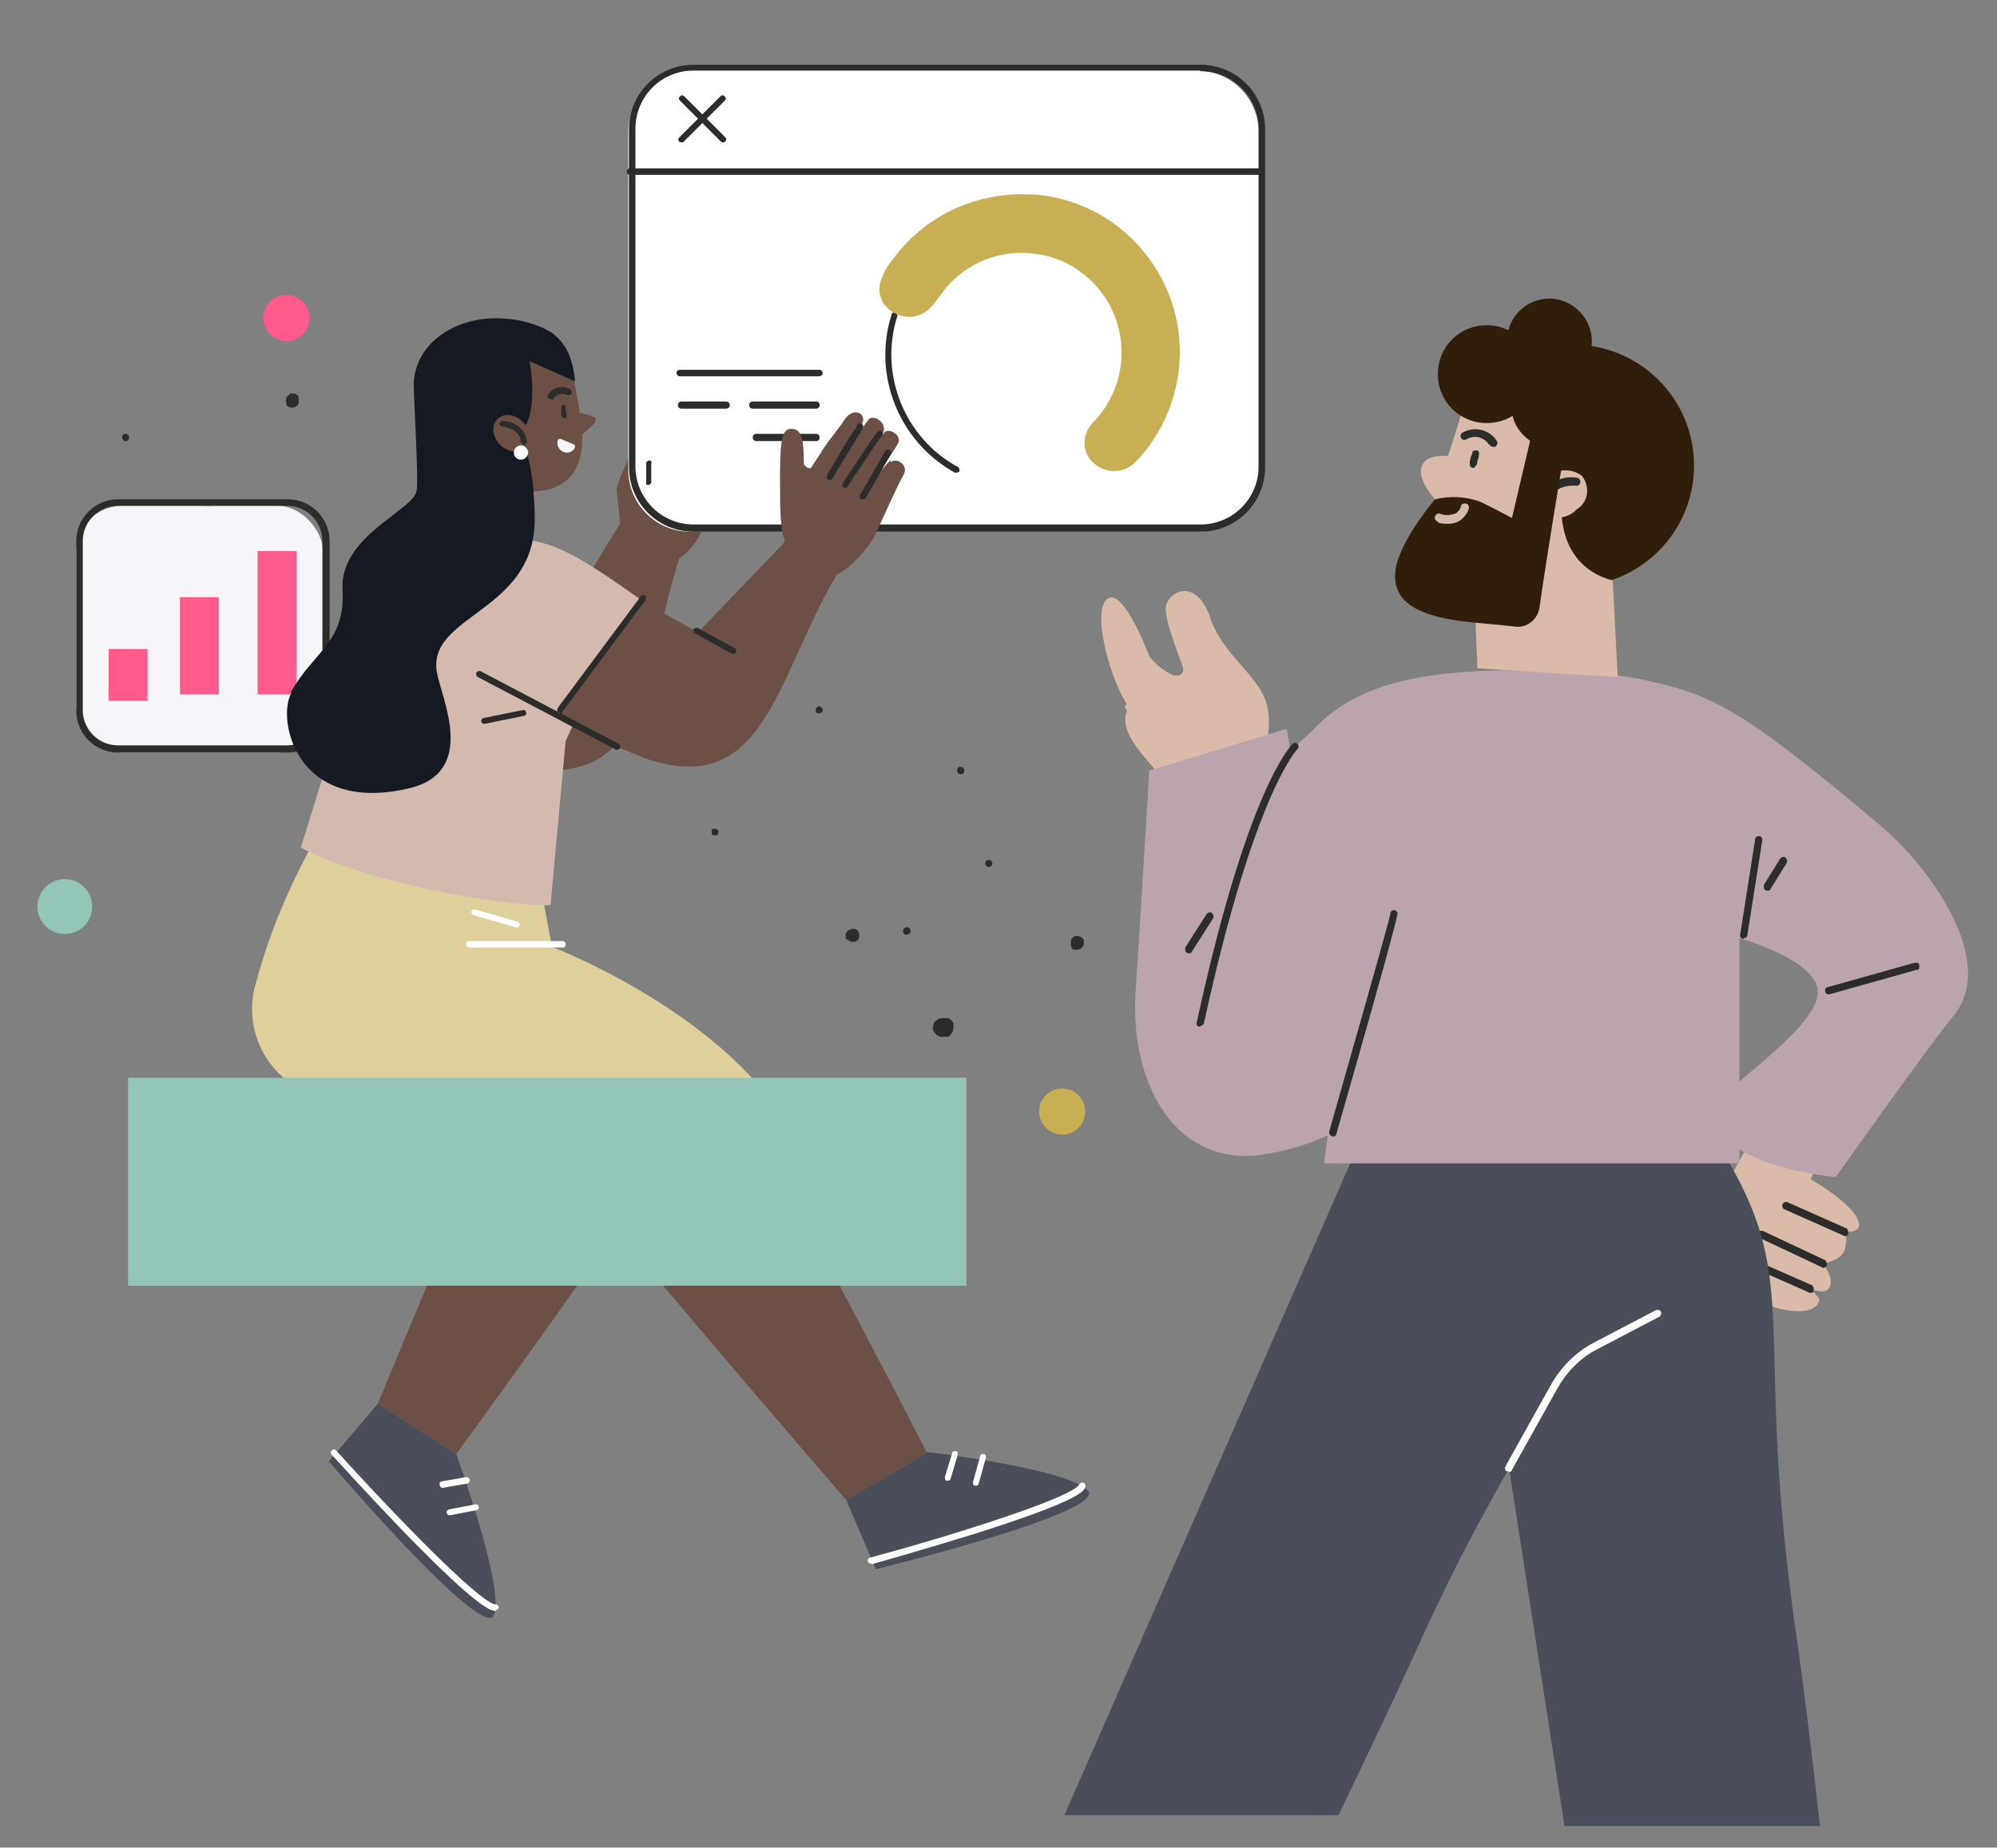 <?xml version="1.0" encoding="UTF-8"?>
<svg id="Layer_2" data-name="Layer 2" xmlns="http://www.w3.org/2000/svg" xmlns:xlink="http://www.w3.org/1999/xlink" viewBox="0 0 277.5 256.8">
  <rect x="0" y="0" width="277.5" height="256.8" fill="#808080" stroke="none"/>
  <defs>
    <style>
      .cls-1 {
        fill: #93c5b9;
      }

      .cls-2 {
        fill: #fff;
      }

      .cls-3, .cls-4 {
        fill: #dabba9;
      }

      .cls-3, .cls-5 {
        fill-rule: evenodd;
      }

      .cls-6 {
        fill: #ff5a8b;
      }

      .cls-7 {
        fill: none;
      }

      .cls-8 {
        fill: #151922;
      }

      .cls-9 {
        fill: #6c5045;
      }

      .cls-10 {
        fill: #bca4ae;
      }

      .cls-11 {
        clip-path: url(#clippath-1);
      }

      .cls-12 {
        fill: #f5f5fa;
      }

      .cls-13 {
        fill: #4a4e5b;
      }

      .cls-14 {
        fill: #c9af53;
      }

      .cls-15 {
        fill: #d4baae;
      }

      .cls-16 {
        fill: #826d64;
      }

      .cls-5 {
        fill: #dfd09b;
      }

      .cls-17 {
        fill: #301e0a;
      }

      .cls-18 {
        clip-path: url(#clippath);
      }

      .cls-19 {
        fill: #2c2c2b;
      }

      .cls-20 {
        fill: #e87485;
      }
    </style>
    <clipPath id="clippath">
      <path class="cls-7" d="M80.8,78.7s5.9,3.4,16.2,9.2l13.8-14.4,6.4,5c-9.6,15.4-10.5,34-28.8,26.4-10.5-4.4-16.7-7.7-16.7-7.7l9-18.5Z"/>
    </clipPath>
    <clipPath id="clippath-1">
      <rect class="cls-7" x="17.8" y="149.8" width="116.5" height="28.9"/>
    </clipPath>
  </defs>
  <g id="Dimensions">
    <g id="Group_601712" data-name="Group 601712">
      <g id="Group_601648" data-name="Group 601648">
        <g id="Path_508575-2" data-name="Path 508575-2">
          <path class="cls-3" d="M246.3,153.1l-6.7,12c-1.8,3-2.7,6.4-2.6,9.9.6,4.4,14.5,9.9,15.8,5.8.3-.9-4-3.2-1.3-1.6,1.2.3,2.1.4,2.4.1,1.4-1.2-.6-3.7-.6-3.7,0,0,2.7-.3,3.1-2.1.4-1.8-.1-2.3-.1-2.3,0,0,3,.4,1.7-2-1.3-2.4-6.4-5.3-6.4-5.3,0,0,3.8-7.4,0-11.8l-5.2,1h0Z"/>
        </g>
        <g id="Path_508576-2" data-name="Path 508576-2">
          <path class="cls-19" d="M251.9,178.8c.2.2.2.6,0,.8-.2.1-.4.2-.6,0l-7.5-3.3c-.3-.1-.4-.4-.3-.7.1-.3.4-.4.7-.3l7.5,3.3c0,0,.1,0,.2.1h0Z"/>
        </g>
        <g id="Path_508577-2" data-name="Path 508577-2">
          <path class="cls-19" d="M253.7,175.3c.2.2.2.6,0,.8-.2.1-.4.2-.6,0l-8.5-4c-.3-.1-.4-.4-.3-.7s.4-.4.7-.3c0,0,0,0,0,0l8.5,4c0,0,.1,0,.2.1h0Z"/>
        </g>
        <g id="Path_508578-2" data-name="Path 508578-2">
          <path class="cls-19" d="M256.7,170.9c.2.2.2.6,0,.8-.2.1-.4.2-.6,0l-8.1-3.6c-.3-.1-.4-.4-.3-.7.1-.3.4-.4.7-.3h0l8.1,3.6c0,0,.1,0,.2.1Z"/>
        </g>
      </g>
      <g id="Group_601672" data-name="Group 601672">
        <g id="Group_601640" data-name="Group 601640">
          <g id="Path_505604" data-name="Path 505604">
            <path class="cls-4" d="M168.2,85.9c-1.8-5.2-5.2-4.1-6.1-2-.6,1.5,1.4,6.3,2.3,8.9.1.5-.1.9-.6,1.1-.2,0-.5,0-.7,0-1.3-.6-2.5-1.5-3.4-2.7,0,0-3.7-9.9-5.9-7.9s.8,12.1,3.1,15c-1.6,2.3.7,5.2,2.1,6.9,3.1,3.7,6,6.8,6,6.8l10.1-5.5s2.2-5.4.7-9.3c-1.6-3.9-5.7-6.1-7.6-11.2h0Z"/>
          </g>
          <g id="Path_505624" data-name="Path 505624">
            <path class="cls-4" d="M161.1,103.1c-.1,0-.3,0-.4-.2l-4.2-4.3c-.2-.2-.2-.5,0-.7s.5-.2.7,0l4.2,4.3c.2.2.2.5,0,.7,0,0-.2.1-.4.1h0Z"/>
          </g>
        </g>
        <g id="Group_601635" data-name="Group 601635">
          <g id="Path_509042" data-name="Path 509042">
            <path class="cls-13" d="M217.4,253.8l-7.7-49.7c-4.8,8.3-9.1,16.8-13,25.5-1.8,4-6,12.9-10.7,22.7h-38.1l44.2-100.8,32.1,4.3,9.3-4.3c19.7,26.5,8.9,27,16.3,77.1.6,4.2,1.8,13.4,3.1,25.2h-35.4Z"/>
          </g>
          <g id="Path_509052" data-name="Path 509052">
            <path class="cls-2" d="M196.6,76.2c.3-1,.6-2.1,1-3.3l2.8,1.4c.4.2.6.6.4,1,0,.1-.1.2-.2.3-.9.8-2.1,1.2-3.2,1-.3,0-.5-.2-.8-.3h0Z"/>
          </g>
          <g id="Path_509040" data-name="Path 509040">
            <path class="cls-10" d="M157.8,137.9c1.3-20.5,1.9-30.8,1.9-30.8l19.1-5.8.5,3s2.7-2.3,3.5-3.2c5.3-5.4,13.3-8.4,32-7.9,4.6,0,9.2.4,13.7,1.3,9.3,2.1,13,3.5,33.1,20.5,6,5.1,16.4,18.5,9.7,26.4-3.4,4.1-16.2,22.2-16.2,22.2,0,0-18.1-1.5-17-10.1,3.8-3.8,14.5-11.1,14.5-15.6s-10.9-7.5-10.9-7.5v31.3h-57.7l.5-3.9c-3.2,1.5-6.6,2.4-10,2.8-11.6,1-17.5-10.5-16.7-22.8h0Z"/>
          </g>
          <g id="Path_509053" data-name="Path 509053">
            <path class="cls-19" d="M166.8,142.7s0,0-.1,0c-.3,0-.5-.3-.4-.6,7.1-32.7,13.1-38.4,13.3-38.7.2-.2.5-.2.7,0,.2.2.2.5,0,.7,0,0-6,6-13,38.1,0,.2-.3.4-.5.4h0Z"/>
          </g>
          <g id="Path_509054" data-name="Path 509054">
            <path class="cls-19" d="M185.2,157.9c0,0-.1,0-.1,0-.3,0-.4-.4-.4-.6h0c3.3-11.6,8.3-29.1,8.5-30.3,0-.3.2-.5.5-.5s.4.2.5.4c0,.2.1.7-8.5,30.7,0,.2-.3.4-.5.4h0Z"/>
          </g>
          <g id="Path_509055" data-name="Path 509055">
            <path class="cls-19" d="M165.2,132.5c-.3,0-.5-.2-.5-.5s0-.2,0-.3l3-4.7c.2-.2.5-.3.7-.1.2.2.3.4.2.7l-3,4.7c0,.2-.3.2-.4.2h0Z"/>
          </g>
          <g id="Path_509044" data-name="Path 509044">
            <path class="cls-19" d="M242.3,130.5c-.3,0-.5-.2-.5-.5h0c0,0,2.1-13.4,2.1-13.4,0-.3.4-.4.6-.4.2,0,.4.3.4.5l-2.1,13.3c0,.3-.3.4-.5.4h0Z"/>
          </g>
          <g id="Path_509056" data-name="Path 509056">
            <path class="cls-2" d="M209.7,204.5c0,0-.2,0-.3,0-.3-.1-.3-.5-.2-.7l6.3-11.3c1.4-2.5,3.5-4.6,6-5.9l8.6-4.5c.3-.1.6,0,.7.2s0,.6-.2.7l-8.6,4.5c-2.4,1.2-4.3,3.2-5.6,5.5l-6.3,11.3c0,.2-.3.3-.5.3h0Z"/>
          </g>
          <g id="Path_509041" data-name="Path 509041">
            <path class="cls-19" d="M254.1,138.2c-.3,0-.5-.2-.5-.5s.2-.5.4-.5l12.1-3.4c.3,0,.6,0,.6.4s0,.6-.4.6h0l-12.1,3.4s0,0-.1,0h0Z"/>
          </g>
          <g id="Path_509046" data-name="Path 509046">
            <path class="cls-19" d="M245.6,123.8c-.3,0-.5-.2-.5-.5s0-.2,0-.3l2.3-3.7c.2-.2.5-.3.7-.1.2.2.3.4.2.7l-2.3,3.7c0,.2-.3.2-.4.2h0Z"/>
          </g>
          <g id="Path_509057" data-name="Path 509057">
            <path class="cls-2" d="M208.5,77.6c0,.9.8,1.7,1.7,1.7s1.7-.8,1.7-1.7-.8-1.7-1.7-1.7h0c-.9,0-1.7.8-1.7,1.7Z"/>
          </g>
          <g id="Ellipse_1224" data-name="Ellipse 1224">
            <circle class="cls-17" cx="218.6" cy="64.7" r="16.8"/>
          </g>
          <g id="Path_217683" data-name="Path 217683">
            <path class="cls-4" d="M224.7,94.1l-19.4-1.2-.4-10.1c-6.6-2.1-6.9-7.1-5.7-12.5l.2-.9s-2.6-2.8-1.8-4.7c.7-1.7,3.6-1.3,3.6-1.3.2-.5,1.4-4.3,1.8-5.7,1.3-4.8,8.3-5.7,8.3-5.7l5.4,3.6c-2.7,9.7.4,13.1.4,13.1,0,0-1.7,9.6,7,12l.7,13.5h0Z"/>
          </g>
          <g id="Path_217700" data-name="Path 217700">
            <path class="cls-19" d="M206.9,61.8c-.7-1.1-2.1-1.4-3.2-.7,0,0,0,0,0,0-.3.1-.6,0-.7-.3-.1-.3,0-.6.3-.7,1.6-.9,3.7-.4,4.7,1.2.2.3,0,.6-.2.8,0,0-.2,0-.3,0-.2,0-.4-.1-.5-.3h0Z"/>
          </g>
          <g id="Path_217701" data-name="Path 217701">
            <path class="cls-19" d="M204.9,65c-.2.1-.5,0-.6-.2-.1-.3-.1-.6,0-.9,0-.3.2-.6.3-.9,0,0,0-.1,0-.2,0-.1.3-.2.4-.2,0,0,.1,0,.2,0,.3,0,.4.4.3.6,0,.3-.1.6-.2.9,0,.3-.1.6-.4.8h0Z"/>
          </g>
          <g id="Path_217690" data-name="Path 217690">
            <path class="cls-17" d="M213.4,52c0-3.7-3-6.8-6.8-6.8s-6.8,3-6.8,6.8,3,6.8,6.8,6.8,6.8-3,6.8-6.8h0Z"/>
          </g>
          <g id="Path_217692" data-name="Path 217692">
            <path class="cls-17" d="M215.3,41.5c-3.3,0-5.9,2.7-5.9,5.9s2.7,5.9,5.9,5.9,5.9-2.7,5.9-5.9-2.7-5.9-5.9-5.9Z"/>
          </g>
          <g id="Path_70402" data-name="Path 70402">
            <path class="cls-4" d="M214,70.9c-1-1.5-.6-3.5.9-4.4,1.3-1.4,3.5-1.5,5-.3,0,0,0,.1.1.2,1,1.5.6,3.5-.9,4.4-1.3,1.4-3.5,1.5-5,.3,0,0,0-.1-.1-.2Z"/>
          </g>
          <g id="Path_70403" data-name="Path 70403">
            <path class="cls-19" d="M214.4,70.3h0c-.3,0-.5-.4-.4-.7.7-2.2,2.8-3.6,5.1-3.2.3,0,.5.3.5.6,0,.3-.3.6-.6.5-.1,0-3.2-.3-3.9,2.4,0,.3-.3.4-.6.4s0,0-.1,0h0Z"/>
          </g>
          <g id="Path_217693" data-name="Path 217693">
            <path class="cls-17" d="M214,55.4l-3.9,16.6c-1.5-.8-3-1.6-4.5-2.3-2-.7-4.1-.8-6.2-.3,0,0-5.1,6-5.5,10-.4,4.1,2.7,6.3,10.6,7.1,2.1.2,4.4.4,6.1.6,1.6.2,3-1,3.3-2.5.9-6.4,3.2-20.3,3.2-20.3l-3-8.9h0Z"/>
          </g>
          <g id="Path_217702" data-name="Path 217702">
            <path class="cls-15" d="M199.8,72.5s0,0,0,0c-.3-.1-.5-.4-.4-.7s.4-.5.7-.4c.7.3,1.4.2,2.1,0,.4-.2.7-.6.8-1,0-.3.4-.5.7-.4.3,0,.5.4.4.7-.2.7-.7,1.3-1.3,1.7-.5.3-1,.4-1.6.4-.5,0-1,0-1.4-.2h0Z"/>
          </g>
          <g id="Path_217692-2" data-name="Path 217692-2">
            <path class="cls-17" d="M215.9,50.5c-3.3,0-5.9,2.7-5.9,5.9s2.7,5.9,5.9,5.9,5.9-2.7,5.9-5.9-2.7-5.9-5.9-5.9Z"/>
          </g>
        </g>
      </g>
    </g>
    <g id="Group_300063" data-name="Group 300063">
      <g id="Group_300059" data-name="Group 300059">
        <g id="Path_259193" data-name="Path 259193">
          <path class="cls-19" d="M29,69.9c-.3,0-.5.2-.5.5,0,.3.2.5.5.5.3,0,.5-.2.5-.5h0c0-.3-.2-.5-.5-.5h0Z"/>
        </g>
      </g>
      <g id="Group_300060" data-name="Group 300060">
        <g id="Path_259194" data-name="Path 259194">
          <path class="cls-19" d="M17.3,60.3c-.3.1-.4.4-.3.7.1.2.4.4.6.3.3-.1.4-.4.3-.7-.1-.2-.4-.4-.6-.3Z"/>
        </g>
      </g>
      <g id="Group_300061" data-name="Group 300061">
        <g id="Path_259195" data-name="Path 259195">
          <path class="cls-19" d="M19.9,83.5c-.3,0-.5,0-.7.3,0,0-.2.2-.2.3,0,0,0,.1,0,.2,0,0,0,0,0,0s0,0,0,0c0,.3,0,.5.2.7s.4.3.7.4c.3,0,.5,0,.7-.2.2-.2.4-.5.4-.8s0,0,0-.1c0,0,0-.1,0-.2,0-.1-.1-.2-.2-.3-.2-.2-.4-.3-.7-.3h0Z"/>
        </g>
      </g>
      <g id="Group_300062" data-name="Group 300062">
        <g id="Path_259196" data-name="Path 259196">
          <path class="cls-19" d="M40.3,54.8c-.1,0-.2.1-.3.2,0,0-.2.2-.2.3-.1.2-.1.5,0,.7,0,0,0,.1,0,.2s0,.1.1.2c0,0,.2.2.3.2.2.1.5.1.7,0,.2,0,.5-.3.6-.5,0-.1,0-.2,0-.4,0,0,0-.1,0-.2,0,0,0-.1,0-.2,0-.3-.3-.5-.5-.6-.1,0-.2,0-.4,0s-.3,0-.4,0h0Z"/>
        </g>
      </g>
    </g>
    <g id="Group_298769" data-name="Group 298769">
      <g id="Group_298768" data-name="Group 298768">
        <g id="Path_257990" data-name="Path 257990">
          <path class="cls-9" d="M87.4,63.5c.7-2.9,1.6-3,2.3-1.7.3.9.4,1.9.4,2.9l1.8-2.8c.7-1.1,3.1-3.8,3.7-4.7,1.5-1.9,3.4-1.1,2.6.2-1.2,1.9-3.7,5.4-3.7,5.4,0,0,3.9-5,4.6-5.7s2.7.4,1.4,2c-1.4,1.6-3.1,3.8-3.1,3.8,0,0,2.9-3,3.6-3.9.7-.8,2.4,0,1.7,1s-4.7,6.7-4.7,6.7c0,0,2.9-3.3,3.6-3.8s2.1.1,1,1.6c-1.9,2.9-3.5,6-5,9.1-.5,1.2-2.2,4.2-4.9,4.7s-6.5-5-6.5-5c0,0-.3-3.7-.5-4.8s1.4-4,1.6-4.8h0Z"/>
        </g>
        <g id="Path_257991" data-name="Path 257991">
          <path class="cls-9" d="M67.4,75.1l9.3,13.2,10.9-17.9c0-1,9.1,3.2,7.5,5.1-6.1,17.1-3.8,34.7-23.3,31.1-11.2-2-13.2-23.8-13.2-23.8,0,0,8.7-7.8,8.7-7.8Z"/>
        </g>
        <g id="Path_257992" data-name="Path 257992">
          <path class="cls-16" d="M93.1,65c.1,0,.3,0,.3-.2l3.8-5.1c.1-.2.1-.5,0-.6s-.5-.1-.6,0c0,0,0,0,0,0l-3.8,5.1c-.1.2-.1.5,0,.6,0,0,.2,0,.3,0h0Z"/>
        </g>
        <g id="Path_257993" data-name="Path 257993">
          <path class="cls-16" d="M97.8,68.1c.2,0,.4-.2.4-.4s0-.3-.2-.4c-1.8-1.1-3.7-2.2-5.7-3.1-.2,0-.5,0-.6.2s0,.5.2.6c1.9.9,3.7,1.9,5.5,3,0,0,.1,0,.2,0h0Z"/>
        </g>
        <g id="Path_257994" data-name="Path 257994">
          <path class="cls-16" d="M97.3,67.8c.1,0,.2,0,.3-.1l3.2-3.6c.1-.2.1-.5,0-.6-.2-.1-.4-.1-.6,0l-3.2,3.6c-.2.2-.1.4,0,.6,0,0,.2.1.3.1h0Z"/>
        </g>
        <g id="Path_257995" data-name="Path 257995">
          <path class="cls-16" d="M95.4,66.6c.1,0,.3,0,.3-.2l3.9-5.3c.1-.2,0-.5,0-.6s-.5,0-.6,0h0l-3.9,5.3c-.1.2,0,.5,0,.6,0,0,.2,0,.3,0h0Z"/>
        </g>
      </g>
    </g>
    <g id="Path_313752" data-name="Path 313752">
      <path class="cls-2" d="M95.9,73.9h70.4c4.7,0,8.6-3.8,8.6-8.6V18.4c0-4.7-3.8-8.6-8.6-8.6h-70.4c-4.7,0-8.6,3.8-8.6,8.6v46.9c0,4.7,3.8,8.6,8.6,8.6Z"/>
      <path class="cls-19" d="M166.8,9.8h-70.4c-4.5,0-8.1,3.6-8.1,8.1v46.9c0,4.5,3.6,8.1,8.1,8.1h70.4c4.5,0,8.1-3.6,8.1-8.1V18c0-4.5-3.6-8.1-8.1-8.1M175.8,18v46.9c0,5-4,9-9,9h-70.4c-5,0-9-4-9-9V18c0-5,4-9,9-9h70.4c5,0,9,4,9,9Z"/>
    </g>
    <g id="Path_312517" data-name="Path 312517">
      <path class="cls-19" d="M87.5,24.3h87.8c.2,0,.4-.2.4-.5,0-.2-.2-.4-.4-.4h-87.8c-.2,0-.4.2-.4.5,0,.2.2.4.4.4h0Z"/>
    </g>
    <g id="Path_312522" data-name="Path 312522">
      <path class="cls-19" d="M94.7,19.8c.1,0,.2,0,.3-.1l5.7-5.7c.2-.2.2-.4,0-.6s-.4-.2-.6,0l-5.7,5.7c-.2.2-.2.4,0,.6,0,0,.2.1.3.1h0Z"/>
    </g>
    <g id="Path_312523" data-name="Path 312523">
      <path class="cls-19" d="M100.5,19.8c.2,0,.4-.2.4-.4s0-.2-.1-.3l-5.7-5.7c-.2-.2-.4-.2-.6,0s-.2.4,0,.6h0l5.7,5.7c0,0,.2.1.3.1Z"/>
    </g>
    <g id="Group_344223" data-name="Group 344223">
      <g id="Path_312518" data-name="Path 312518">
        <path class="cls-19" d="M94.4,52.3h19.4c.3,0,.5-.2.5-.4,0-.3-.2-.5-.4-.5h-19.4c-.3,0-.5.2-.5.4s.2.5.4.5h0Z"/>
      </g>
      <g id="Path_312521" data-name="Path 312521">
        <path class="cls-19" d="M94.7,56.8h6.2c.3,0,.5-.2.5-.5s-.2-.5-.5-.5h-6.2c-.3,0-.5.2-.5.5s.2.5.5.5h0Z"/>
      </g>
      <g id="Path_312519" data-name="Path 312519">
        <path class="cls-19" d="M104.6,56.8h8.8c.3,0,.5-.2.5-.5s-.2-.5-.5-.5h-8.8c-.3,0-.5.2-.5.5s.2.5.5.5Z"/>
      </g>
      <g id="Path_312520" data-name="Path 312520">
        <path class="cls-19" d="M105.1,61.3h8.3c.3,0,.5-.2.5-.5s-.2-.5-.5-.5h-8.3c-.3,0-.5.2-.5.5s.2.5.5.5Z"/>
      </g>
    </g>
    <g id="Group_344224" data-name="Group 344224">
      <g id="Path_309253" data-name="Path 309253">
        <path class="cls-19" d="M132.9,65.7c0,0-.1,0-.2,0-7.8-4.3-11.5-13.6-8.8-22,0-.2.3-.3.5-.3.2,0,.3.3.3.5-2.6,8.1,1,17,8.4,21,.2.1.3.4.2.6,0,.1-.2.2-.4.2Z"/>
      </g>
      <g id="Path_309254" data-name="Path 309254">
        <path class="cls-14" d="M122.7,38.2c.4-.8.8-1.5,1.4-2.2,4.1-5.6,10.6-8.9,17.6-9,.9,0,1.9,0,2.8.1,12.1,1.4,20.7,12.4,19.3,24.4-.6,4.8-2.7,9.3-6,12.7-1.6,1.7-4.3,1.7-6,0-.2-.2-.4-.4-.5-.6,0,0,0,0,0,0-1-1.5-.7-3.5.5-4.8,5.4-5.4,5.4-14.2,0-19.6-2-2-4.4-3.3-7.2-3.8-4.7-.9-9.4.6-12.7,4.1-1.6,1.7-2.4,4.1-5,4.5-1.6.2-3.2-.5-4.1-1.8-.8-1.2-.8-2.8,0-4h0Z"/>
      </g>
    </g>
    <g id="Path_257977" data-name="Path 257977">
      <path class="cls-1" d="M5.2,126c0,2.4,2.2,4.3,4.7,3.7,1.4-.3,2.5-1.4,2.8-2.8.6-2.5-1.3-4.7-3.7-4.7h0c-2.1,0-3.8,1.7-3.8,3.8h0Z"/>
    </g>
    <g id="Group_344225" data-name="Group 344225">
      <g id="Rectangle_27361" data-name="Rectangle 27361">
        <rect class="cls-12" x="10.6" y="70.3" width="34.3" height="34.3" rx="6.4" ry="6.4"/>
      </g>
      <g id="Path_257989" data-name="Path 257989">
        <path class="cls-19" d="M10.6,98.8v-23.6c0-3.2,2.6-5.8,5.8-5.8h23.6c3.2,0,5.8,2.6,5.8,5.8v23.6c0,3.2-2.6,5.8-5.8,5.8h-23.6c-3.2,0-5.8-2.6-5.8-5.8ZM16.4,70.3c-2.7,0-4.9,2.2-4.9,4.9v23.5c0,2.7,2.2,4.9,4.9,4.9h23.5c2.7,0,4.9-2.2,4.9-4.9v-23.5c0-2.7-2.2-4.9-4.9-4.9h-23.5Z"/>
      </g>
      <g id="Rectangle_27362" data-name="Rectangle 27362">
        <rect class="cls-6" x="25" y="83" width="5.4" height="13.5"/>
      </g>
      <g id="Rectangle_27363" data-name="Rectangle 27363">
        <rect class="cls-6" x="35.8" y="76.6" width="5.4" height="19.9"/>
      </g>
      <g id="Rectangle_27364" data-name="Rectangle 27364">
        <rect class="cls-6" x="15.1" y="90.2" width="5.4" height="7.2"/>
      </g>
    </g>
    <g id="Path_257997" data-name="Path 257997">
      <path class="cls-19" d="M90.1,67.4c.2,0,.4-.2.4-.4v-2.6c.1-.2,0-.4-.3-.4-.2,0-.4.2-.4.4h0v2.6c-.1.2,0,.4.3.4h0,0Z"/>
    </g>
    <g id="Path_257999" data-name="Path 257999">
      <path class="cls-14" d="M144.4,154.5c0,1.7,1.4,3.2,3.2,3.2s3.2-1.4,3.2-3.2-1.4-3.2-3.2-3.2-3.2,1.4-3.2,3.2h0Z"/>
    </g>
    <g id="Path_258001" data-name="Path 258001">
      <path class="cls-6" d="M36.6,44.2c0,1.7,1.4,3.2,3.2,3.2s3.2-1.4,3.2-3.2-1.4-3.2-3.2-3.2-3.2,1.4-3.2,3.2h0Z"/>
    </g>
    <g id="Group_298778" data-name="Group 298778">
      <g id="Group_298770" data-name="Group 298770">
        <g id="Path_258002" data-name="Path 258002">
          <path class="cls-19" d="M136.9,119.9c0,.3.1.5.4.6.3,0,.5-.1.6-.4,0-.3-.1-.5-.4-.6h0c-.3,0-.5.1-.6.4h0Z"/>
        </g>
      </g>
      <g id="Group_298771" data-name="Group 298771">
        <g id="Path_258003" data-name="Path 258003">
          <path class="cls-19" d="M133,107.1c0,.3.2.5.5.5s.5-.2.5-.5h0c0-.3-.2-.5-.5-.5h0c0,0-.1,0-.2,0,0,0-.1,0-.2.1,0,0-.1.2-.1.4h0Z"/>
        </g>
      </g>
      <g id="Group_298772" data-name="Group 298772">
        <g id="Path_258004" data-name="Path 258004">
          <path class="cls-19" d="M125.5,129.5c0,.3.3.5.6.4s.5-.3.4-.6h0c0-.3-.3-.5-.6-.4s-.5.3-.4.6Z"/>
        </g>
      </g>
      <g id="Group_298773" data-name="Group 298773">
        <g id="Path_258005" data-name="Path 258005">
          <path class="cls-19" d="M113.3,98.8c.1.3.4.4.7.3.3-.1.4-.4.3-.6s-.4-.4-.6-.3h0c-.3.1-.4.4-.3.7h0Z"/>
        </g>
      </g>
      <g id="Group_298774" data-name="Group 298774">
        <g id="Path_258006" data-name="Path 258006">
          <path class="cls-19" d="M98.9,115.9c0,.1.2.2.3.2,0,0,.1,0,.2,0,0,0,.1,0,.2,0,.2-.1.3-.5.2-.7h0c-.2-.2-.5-.3-.7-.2,0,0-.1,0-.2.1,0,0,0,.1,0,.2,0,.1,0,.3,0,.4h0Z"/>
        </g>
      </g>
      <g id="Group_298775" data-name="Group 298775">
        <g id="Path_258007" data-name="Path 258007">
          <path class="cls-19" d="M148.8,131c0,.3,0,.5.1.7,0,.1.2.2.3.3,0,0,.1,0,.2,0,0,0,0,0,0,0s0,0,0,0c.2,0,.5,0,.7-.1s.4-.3.5-.6c0-.2,0-.5,0-.7-.2-.3-.4-.4-.7-.5h-.1c0,0-.1,0-.2,0-.1,0-.3,0-.4.1-.2.1-.4.4-.4.6h0Z"/>
        </g>
      </g>
      <g id="Group_298776" data-name="Group 298776">
        <g id="Path_258008" data-name="Path 258008">
          <path class="cls-19" d="M117.7,130.5c.2.2.4.3.6.4.1,0,.2,0,.4,0,.1,0,.2,0,.3-.1.2-.1.4-.4.4-.6,0-.3,0-.5-.1-.7-.1-.2-.4-.4-.6-.4s-.5,0-.8.2c-.1,0-.2.2-.3.3,0,.1-.1.2-.1.4,0,.3,0,.5.2.7h0Z"/>
        </g>
      </g>
      <g id="Group_298777" data-name="Group 298777">
        <g id="Path_258009" data-name="Path 258009">
          <path class="cls-19" d="M129.6,142.8c0,.4.2.7.5,1,.1.1.3.2.5.3.2,0,.4,0,.5,0s.2,0,.3,0c0,0,.2,0,.3,0,.2,0,.3-.2.4-.3.1-.1.2-.3.3-.4,0-.2.1-.4.1-.5,0-.2,0-.4,0-.6,0-.2-.2-.3-.3-.5-.1-.1-.3-.2-.5-.3,0,0-.2,0-.3,0-.1,0-.2,0-.3,0-.2,0-.4,0-.6.1-.2,0-.3.2-.5.3-.3.3-.4.7-.3,1h0Z"/>
        </g>
      </g>
    </g>
    <g id="Group_298779" data-name="Group 298779">
      <g id="Path_258010" data-name="Path 258010">
        <path class="cls-9" d="M75.2,142.8c-1.1,0-22.7,52.3-22.7,52.3l10.9,7s28.2-38.6,34.3-49.5c.9-1.6-23.2-16.1-22.6-9.8h0Z"/>
      </g>
      <g id="Path_258011" data-name="Path 258011">
        <path class="cls-13" d="M63.4,202.1s6.6,18.1,5.3,22.3-23-21.3-23-21.3l6.8-8,10.9,7h0Z"/>
      </g>
      <g id="Path_258012" data-name="Path 258012">
        <path class="cls-2" d="M68.9,223.8c.2,0,.4-.2.4-.4,0-.2-.2-.4-.4-.4-2.1,0-14.7-13.1-22.2-21.4-.2-.2-.4-.2-.6,0s-.2.4,0,.6h0c0,0,4.9,5.4,10.1,10.8,10.6,10.9,12.1,10.9,12.7,10.9h0Z"/>
      </g>
      <g id="Path_258013" data-name="Path 258013">
        <path class="cls-2" d="M61.5,206.8h0l3.4-.6c.2,0,.4-.3.4-.5,0-.2-.3-.4-.5-.4l-3.4.6c-.2,0-.4.3-.3.5,0,.2.2.4.4.4h0Z"/>
      </g>
      <g id="Path_258014" data-name="Path 258014">
        <path class="cls-2" d="M62.6,210.6s0,0,0,0l3.6-.7c.2,0,.4-.3.3-.5,0-.2-.3-.4-.5-.3l-3.6.7c-.2,0-.4.3-.3.5,0,.2.2.3.4.3h0Z"/>
      </g>
    </g>
    <g id="Path_258015" data-name="Path 258015">
      <path class="cls-9" d="M69.7,130.3l-4.1,22.8c2.4,0,4.4,2,4.4,4.5,0,.6-.1,1.2-.4,1.7,3.7,2,7.5,3.8,11.4,5.4-.4,1,36.6,43.8,36.6,43.8l11.2-6.6s-21.8-42.5-28.8-52.9c-1-1.6-30.2-18.6-30.2-18.6h0Z"/>
    </g>
    <g id="Path_258016" data-name="Path 258016">
      <path class="cls-13" d="M128.7,201.8s19.1,2.2,22.4,5.3c3.3,3-29.4,11-29.4,11l-4.1-9.6,11.2-6.6h0Z"/>
    </g>
    <g id="Path_258017" data-name="Path 258017">
      <path class="cls-2" d="M121.1,217.4s0,0,.1,0c0,0,7.1-2,14.2-4.2,14.5-4.6,15.2-5.9,15.4-6.5.1-.2,0-.5-.2-.6s-.5,0-.6.2c0,0,0,0,0,0-1,1.9-18.3,7.3-29.1,10.2-.2,0-.4.3-.3.5,0,.2.2.3.4.3h0Z"/>
    </g>
    <g id="Path_258018" data-name="Path 258018">
      <path class="cls-2" d="M131.7,205.8c.2,0,.4-.1.4-.3l1-3.3c0-.2,0-.5-.3-.5-.2,0-.5,0-.5.3,0,0,0,0,0,0l-1,3.3c0,.2,0,.5.3.5,0,0,0,0,.1,0h0Z"/>
    </g>
    <g id="Path_258019" data-name="Path 258019">
      <path class="cls-2" d="M135.6,206.5c.2,0,.4-.1.4-.3l1-3.6c0-.2,0-.5-.3-.5-.2,0-.5,0-.5.3l-1,3.6c0,.2,0,.5.3.5h0s0,0,.1,0h0Z"/>
    </g>
    <g id="Group_300057" data-name="Group 300057">
      <g class="cls-18">
        <g id="Group_300056" data-name="Group 300056">
          <g id="Path_258020" data-name="Path 258020">
            <path class="cls-9" d="M87.8,82.9s-1.1-.8,9.2,5l13.7-14.4,6.4,5c-9.6,15.4-10.4,33.7-28.8,26.4-8.8-3.5-10.7-5.7-10.7-5.7l10-16.2h0Z"/>
          </g>
        </g>
      </g>
    </g>
    <g id="Group_300058" data-name="Group 300058">
      <g id="Path_259192" data-name="Path 259192">
        <path class="cls-5" d="M44.1,116.3l30.3,3,2.3,12.3s23,8.8,32.5,24.4c4.8,7.9-18.1,21.5-21.4,17.6-4.4-5.1-10.9-7.9-17.7-7.5-8.5.2-16.9,1-16.9,1l7.6-13s-13.3-.5-17.5-2c-6.3-2.3-9.7-9.2-7.7-15.6,1.9-7.1,4.8-13.8,8.4-20.2h0Z"/>
      </g>
    </g>
    <g id="Path_259197" data-name="Path 259197">
      <path class="cls-9" d="M73.9,75.4l.3-7.1c7.8-.3,6.9-7.8,6.4-10.8-.4-2.4-1-5.6-1-5.6,0,0-4.6-2.4-6-2.4-2.5.1-4.8,1.2-6.5,3,.4,2.6.5,5.2.5,7.8-.1,1.6-.7,3.2-1.6,4.5-.4.6-.9,1.2-1.5,1.7l-1.8.2-2.6,6.8,13.7,1.9h0Z"/>
    </g>
    <g id="Path_259198" data-name="Path 259198">
      <path class="cls-19" d="M76.6,55.6c.1,0,.3,0,.3-.2.4-.6,1.2-.8,1.9-.5.2.1.5,0,.6-.2s0-.5-.2-.6h0c-1-.6-2.4-.3-3,.7-.1.2-.1.5,0,.6,0,0,.2,0,.3,0h0Z"/>
    </g>
    <g id="Path_259199" data-name="Path 259199">
      <path class="cls-9" d="M80.6,57.4s2.1.4,2.2.8c.2.6-1.9,2.2-1.9,2.2,0,0-1.3-1.3-1.3-1.7s1-1.3,1-1.3Z"/>
    </g>
    <g id="Path_259200" data-name="Path 259200">
      <path class="cls-19" d="M78,57.4c0-.2,0-.5,0-.7,0-.2.1-.4.3-.4h0c.1,0,.2,0,.3.2,0,0,0,0,0,.1,0,.2,0,.5.1.7,0,.2,0,.5,0,.7-.1.1-.3.2-.5,0-.2-.2-.2-.4-.3-.6h0Z"/>
    </g>
    <g id="Path_259201" data-name="Path 259201">
      <path class="cls-20" d="M70.1,68.4c-.4,0-.6.3-.6.7,0,.1,0,.3.1.4l4.4,4.7.3-5.8h-4.1c0,.1,0,0,0,0Z"/>
    </g>
    <g id="Path_259202" data-name="Path 259202">
      <path class="cls-15" d="M50.1,90.5c1.5-5.6,3.7-10.1,8.7-13.3,4.3-2.7,9.6-3,14-2.3,4.7.8,7.3,2.1,16.6,8.7l-11.6,15.6,2,1.2-1.2,2.6-2.1,22.8c-7.7.2-26.8-3.6-34.7-8,0,0,6.8-21.7,8.3-27.3h0Z"/>
    </g>
    <g id="Path_259203" data-name="Path 259203">
      <path class="cls-12" d="M79.8,61.8l-1.9-.8c-.2,0-.3,0-.4.2,0,0,0,0,0,0-.2.7.2,1.4.8,1.6,0,0,0,0,0,0,.6.3,1.3,0,1.6-.6,0-.2,0-.3-.1-.4,0,0,0,0,0,0h0Z"/>
    </g>
    <g id="Path_259204" data-name="Path 259204">
      <path class="cls-19" d="M101.9,90.9c.2,0,.4-.2.4-.4s0-.3-.2-.4l-5.1-2.8c-.2-.1-.5,0-.6.1s0,.5.1.6c0,0,0,0,0,0l5.1,2.8c0,0,.1,0,.2,0h0Z"/>
    </g>
    <g id="Path_259205" data-name="Path 259205">
      <path class="cls-8" d="M40.4,96.2c3.4-5.9,7.6-6.9,7.2-14.3-.4-7.4,9.8-10.9,10.3-13.7.3-1.9-.5-14-.4-15.2.5-6,6.8-9.3,12.8-8.7,1.8.1,3.6.6,5.2,1.3.4.2.7.4,1.1.6.2.1.3.2.5.4.6.5,1.2,1.2,1.6,1.9.1.2.2.4.3.6.5,1.2.8,2.5.9,3.9l-6.3-2.8s1.3,6.8-1,9.6c-.2,0-.3.2-.5.3,1.1,2.1,2.2,5.8,2.2,12.1,0,12.9-14.9,13.2-13.6,21.2.6,3.6,5.8,14-4,16.2-15.6,3.6-18.3-9.7-16.2-13.3h0Z"/>
    </g>
    <g id="Group_300064" data-name="Group 300064">
      <g id="Path_259206" data-name="Path 259206">
        <path class="cls-9" d="M72.9,62.4c-1,.7-2.6.4-3.6-.8-1-1.2-1-2.7,0-3.5s2.6-.4,3.6.8,1,2.7,0,3.5Z"/>
      </g>
      <g id="Path_259207" data-name="Path 259207">
        <path class="cls-19" d="M72.8,61.8c.2,0,.4-.2.4-.4h0c-.2-2.2-2.3-2.9-3.4-2.9-.2,0-.4.2-.4.4,0,.2.2.4.4.4.1,0,2.4.2,2.6,2.1,0,.2.2.4.4.4h0Z"/>
      </g>
    </g>
    <g id="Path_259208" data-name="Path 259208">
      <path class="cls-2" d="M65.2,131.7h13c.3,0,.4-.2.4-.5,0-.2-.2-.4-.4-.4h-13c-.3,0-.4.2-.4.5,0,.2.2.4.4.4Z"/>
    </g>
    <g id="Path_259209" data-name="Path 259209">
      <path class="cls-19" d="M85.8,104.2c.2,0,.4-.2.4-.4s0-.3-.2-.4l-19.2-10.1c-.2-.1-.5,0-.6.2-.1.2,0,.5.2.6l19.2,10.1c0,0,.1,0,.2,0h0Z"/>
    </g>
    <g id="Path_259210" data-name="Path 259210">
      <path class="cls-19" d="M77.8,99.2c.1,0,.3,0,.3-.2l11.6-15.6c.1-.2.1-.5,0-.6s-.5-.1-.6,0h0l-11.6,15.6c-.1.2-.1.5,0,.6,0,0,.2,0,.3,0h0Z"/>
    </g>
    <g id="Group_300065" data-name="Group 300065">
      <g id="Path_259211" data-name="Path 259211">
        <path class="cls-9" d="M123.7,64c-.7.6-3.3,4.1-3.3,4.1,0,0,3.8-5.3,4.4-6.5.6-1.1-1.4-2.3-2-1.4,0,.1-.2.2-.3.4,1.2-1.7-1.1-3.1-1.8-2.3s-4.2,6.3-4.2,6.3c0,0,2.3-3.8,3.3-5.7.7-1.4-1.2-2.5-2.5-.5-.6,1-2.8,3.6-3.4,4.8l-1.2,1.8c-.2.3-.9-.2-1-.5,0-.1,0-.2,0-.3,0-3.3-.4-4.6-1.7-4.6s-1.7,1.1-1.6,8.8c0,1.6,0,5,.6,6.6.6,2,3.8,5.8,6.4,5.2,2.6-.6,5.5-4.5,6.1-5.6,1.8-3.9,3-6.7,4-8.5.4-.6.3-1.4-.3-1.8-.4-.3-.9-.4-1.4-.1h0Z"/>
      </g>
      <g id="Path_259212" data-name="Path 259212">
        <path class="cls-19" d="M119.9,69.4c.2,0,.3,0,.4-.2.5-.8,3.4-5.9,3.5-6.1.1-.2,0-.5-.2-.6s-.5,0-.6.2c0,0-3,5.3-3.5,6.1-.1.2,0,.5.1.6,0,0,.1,0,.2,0h0Z"/>
      </g>
      <g id="Path_259213" data-name="Path 259213">
        <path class="cls-19" d="M117.4,67.8c.2,0,.3,0,.4-.2.5-.8,4.7-7.1,4.8-7.1.1-.2,0-.5-.1-.6s-.5,0-.6.1c-.2.3-4.3,6.3-4.8,7.2-.1.2,0,.5.1.6h0c0,0,.1,0,.2,0h0Z"/>
      </g>
      <g id="Path_259214" data-name="Path 259214">
        <path class="cls-19" d="M115.3,66.7c.2,0,.3,0,.4-.2.7-1.3,2.9-4.8,3.8-6.3,0,0,.1,0,.1-.2.4-.7.5-.9.1-1.1-.4-.2-.6.1-.7.4,0,.2-.2.4-.4.6-.3.5-.8,1.3-1.3,2.1-.9,1.6-2,3.3-2.4,4.1-.1.2,0,.5.2.6,0,0,.1,0,.2,0h0Z"/>
      </g>
    </g>
    <g id="Path_259215" data-name="Path 259215">
      <path class="cls-2" d="M71.8,128.9c.2,0,.4-.2.4-.4s-.1-.4-.3-.4l-5.9-1.7c-.2,0-.5.1-.5.3,0,.2,0,.4.3.5l5.9,1.7s0,0,.1,0h0Z"/>
    </g>
    <g id="Path_259216" data-name="Path 259216">
      <path class="cls-19" d="M67.4,100.6h0l5.4-1.1c.2,0,.4-.3.3-.5,0-.2-.3-.4-.5-.3l-5.4,1.1c-.2,0-.4.3-.3.5,0,.2.2.3.4.3h0Z"/>
    </g>
    <g id="Group_300067" data-name="Group 300067">
      <g class="cls-11">
        <g id="Group_300066" data-name="Group 300066">
          <g id="Rectangle_27366" data-name="Rectangle 27366">
            <rect class="cls-1" x="17.8" y="149.8" width="116.5" height="28.9"/>
          </g>
        </g>
      </g>
    </g>
    <g id="Path_253891" data-name="Path 253891">
      <path class="cls-2" d="M71.4,62.9c0,.6.5,1,1,1s1-.5,1-1-.5-1-1-1h0c-.6,0-1,.5-1,1h0Z"/>
    </g>
    <rect class="cls-7" width="277.5" height="256.8"/>
  </g>
</svg>